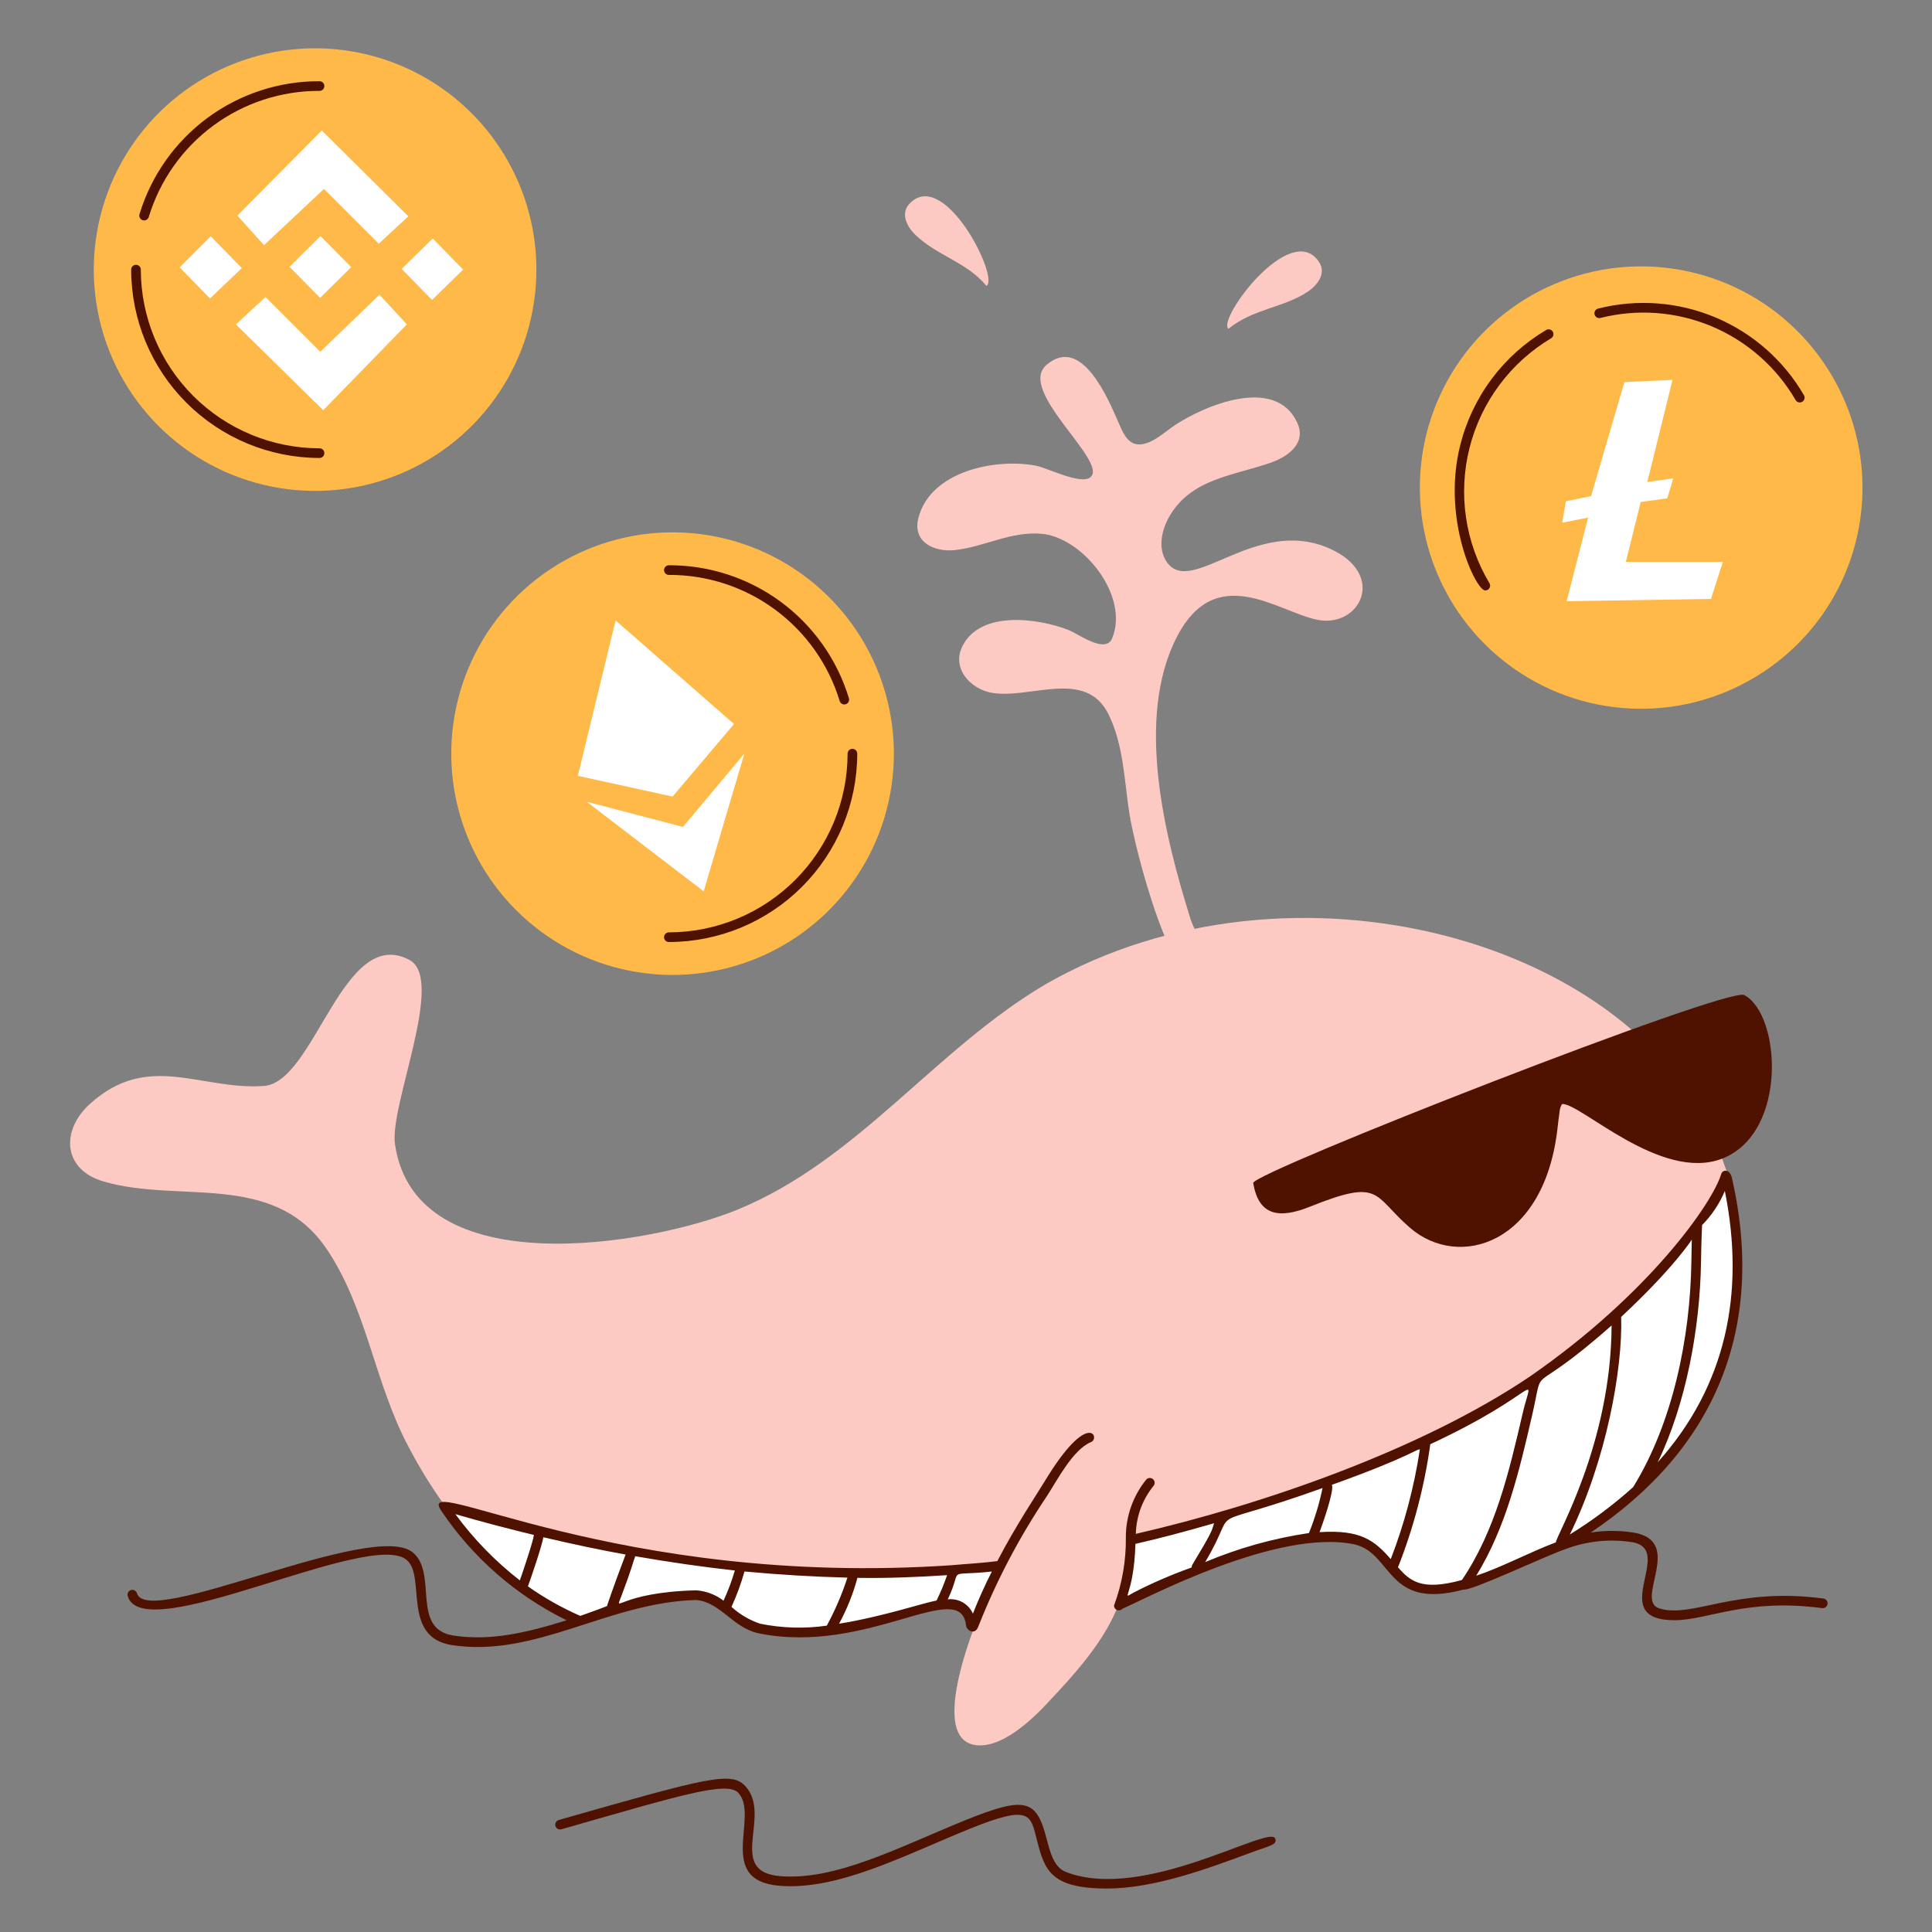 <svg xmlns="http://www.w3.org/2000/svg" fill="none" viewBox="0 0 200 200"><rect x="0" y="0" width="200" height="200" fill="#808080" stroke="none"/><g id="whale--cryptocurrency-crypto-web 3.0-metaverse-bitcoin-ethereum-whale"><g id="whale"><g id="group"><path id="vector" fill="#ffffff" d="M179.724 127.282C179.523 125.402 179.216 123.535 178.805 121.689H178.728C175.923 131.156 158.402 144.236 147.621 149.195C147.621 149.854 121.184 159.385 117.128 159.385C117.153 161.684 116.763 163.968 115.978 166.128C116.458 166.607 116.04 165.264 124.023 162.603C123.973 162.451 123.88 162.172 124.023 162.603C146.723 153.91 141.444 164.595 147.775 164.595C151.275 164.595 160.764 161.722 168.424 155.14C173.769 150.547 181.133 141.991 179.724 127.282Z"></path><path id="vector_2" fill="#ffffff" d="M103.49 162.143C69.622 165.369 47.241 155.407 46.026 156.014C49.5 161.185 54.358 165.275 60.047 167.814C83.522 159.43 67.215 174.126 93.759 167.048C96.659 166.275 100.265 165.208 100.846 168.173C102.367 164.091 103.666 162.143 103.49 162.143Z"></path></g><path id="vector_3" fill="#fccac2" d="M178.115 119.467C169.815 97.103 133.568 87.414 108.315 101.845C96.823 108.587 88.855 120.08 76.366 125.214C67.401 128.891 43.037 133.105 40.892 118.471C40.279 114.487 46.102 101.462 42.424 99.393C35.524 95.639 32.617 112.036 27.33 112.418C20.741 112.878 15.378 108.818 9.33 114.257C6.265 117.015 6.495 121.076 10.709 122.302C18.524 124.602 28.178 121.229 33.695 129.121C37.985 135.327 38.751 143.221 42.352 149.885C43.445 151.976 44.687 153.986 46.069 155.898C80.331 165.971 101.599 161.99 103.723 161.99C101.371 166.36 95.901 179.484 100.735 180.608C103.57 181.221 106.941 177.927 108.627 176.088C113.848 170.568 117.055 166.315 117.055 159.078C119.432 159.078 133.64 154.42 137.282 153.102C148.5 149.094 158.451 143.969 167.316 135.864C170.802 133.074 177.487 124.98 178.732 121.383C178.862 121.383 178.851 121.674 178.115 119.467Z"></path><g id="group_2"><path id="vector_4" fill="#fccac2" d="M137.661 56.794C129.917 53.33 123.242 61.994 120.729 58.094C119.829 56.702 120.284 54.808 121.035 53.494C123.303 49.536 127.621 49.271 131.535 47.901C133.296 47.284 135.279 45.914 134.293 43.764C132.048 38.87 124.739 41.964 121.651 43.994C120.586 44.694 119.051 46.207 117.667 45.986C116.667 45.826 116.199 44.686 115.828 43.84C114.797 41.48 112.005 34.578 108.319 37.787C105.219 40.487 114.91 47.887 112.84 49.433C111.834 50.186 108.398 48.433 107.247 48.208C103.115 47.408 96.29 48.744 95.065 53.647C94.452 56.099 96.673 57.164 98.819 56.947C101.882 56.63 104.641 54.962 107.86 55.261C112.073 55.653 116.925 61.63 115.138 66.061C114.458 67.751 111.611 65.608 110.618 65.219C107.545 64.013 101.57 63.146 99.662 66.828C98.431 69.201 100.501 71.368 102.726 71.728C106.705 72.377 112.404 69.188 114.755 73.95C116.303 77.084 116.382 80.766 116.901 84.14C117.469 87.84 121.327 103.028 125.022 102.452C126.831 102.17 123.522 96.285 123.183 94.943C120.578 86.592 117.513 74.373 121.804 65.982C125.832 58.107 132.18 63.259 136.285 64.143C140.759 65.113 143.655 59.474 137.661 56.794Z"></path><path id="vector_5" fill="#fccac2" d="M135.363 30.207C136.372 29.537 137.363 28.289 136.512 27.066C133.555 22.796 125.967 33.08 127.164 34.038C129.693 31.97 132.866 31.865 135.363 30.207Z"></path><path id="vector_6" fill="#fccac2" d="M102.11 29.594C103.516 28.894 97.85 17.432 94.219 21.013C93.139 22.078 93.898 23.48 94.755 24.308C97.016 26.492 100.118 27.143 102.11 29.594Z"></path></g><path id="vector_7" fill="#501200" d="M114.592 195.5C108.751 195.5 108.143 193.568 107.369 190.591C106.663 187.877 106.793 186.719 100.292 189.357C93.492 192.117 86.659 195.743 80.614 195.207C74.089 194.629 78.606 188.041 76.453 185.617C75.317 184.293 70.215 185.917 58.116 189.367C57.989 189.404 57.852 189.388 57.736 189.324C57.619 189.259 57.534 189.152 57.497 189.024C57.461 188.896 57.476 188.76 57.54 188.643C57.605 188.527 57.712 188.442 57.84 188.405C73.349 183.993 75.771 183.287 77.207 184.96C79.907 187.996 75.184 193.722 80.707 194.211C86.458 194.72 93.007 191.238 99.921 188.43C106.235 185.868 107.296 186.319 108.342 190.339C108.721 191.8 109.115 193.312 110.342 193.783C118.411 196.93 131.479 188.823 132.01 190.328C132.247 190.994 131.441 191.053 129.371 191.828C125.025 193.435 119.484 195.5 114.592 195.5Z"></path><path id="vector_8" fill="#501200" d="M188.755 165.478C179.591 164.256 175.14 167.578 171.755 166.494C169.187 165.677 174.392 159.575 169.155 158.661C167.671 158.419 166.157 158.416 164.672 158.65C177.529 150.021 182.823 137.512 179.294 121.961C179.065 120.961 178.317 121.061 178.173 121.547C177.303 124.485 170.789 133.902 158.373 142.497C147.073 150.11 130.685 155.77 117.581 158.786C117.624 156.971 118.27 155.221 119.417 153.814C119.499 153.713 119.538 153.585 119.527 153.456C119.516 153.326 119.455 153.207 119.357 153.122C119.259 153.036 119.132 152.993 119.003 152.999C118.873 153.006 118.751 153.063 118.663 153.158C117.288 154.854 116.54 156.974 116.548 159.158C116.577 161.563 116.161 163.953 115.322 166.207C115.322 166.309 115.354 166.409 115.412 166.493C115.471 166.577 115.554 166.64 115.65 166.676C115.746 166.711 115.85 166.716 115.949 166.69C116.048 166.664 116.137 166.608 116.203 166.53C118.493 165.566 132.214 158.189 140.223 159.874C144.223 160.826 143.492 166.704 151.507 164.552C152.307 164.712 159.722 161.191 161.966 160.394C164.2 159.533 166.621 159.276 168.986 159.651C173.503 160.439 166.142 167.723 173.342 167.723C176.808 167.723 180.731 165.423 188.62 166.473C188.752 166.491 188.886 166.456 188.992 166.375C189.098 166.294 189.167 166.175 189.185 166.043C189.203 165.911 189.168 165.777 189.087 165.671C189.006 165.566 188.887 165.496 188.755 165.478V165.478ZM178.555 123.288C180.69 133.903 178.661 143.5 171.607 151.375C174.556 145.275 175.975 137.475 176.087 130.701C176.129 128.066 176.198 126.822 176.198 126.822C177.202 125.805 178.002 124.606 178.555 123.288V123.288ZM123.441 161.963C123.241 162.292 123.576 162.2 123.087 162.363C121.136 163.068 119.232 163.897 117.387 164.845C115.905 165.645 117.371 165.373 117.54 159.821C119.928 159.278 122.478 158.61 125.677 157.686C125.436 158.528 125.429 158.649 123.441 161.963V161.963ZM135.5 158.7C131.808 159.247 128.199 160.257 124.759 161.707C128.606 155.235 123.721 158.766 136.908 154.043C136.582 155.635 136.111 157.194 135.5 158.7ZM143.973 161.4C142.29 159.48 140.886 158.328 136.601 158.607C136.825 158.007 138.165 154.276 137.875 153.707C146.161 150.75 147.011 149.756 146.975 150.096C146.385 153.961 145.378 157.752 143.971 161.4H143.973ZM151.344 163.559C147.118 164.724 145.971 163.649 144.717 162.252C146.334 158.152 147.458 153.873 148.063 149.507C159.669 144.102 158.703 141.657 157.615 146.351C156.237 152.288 154.814 158.424 151.342 163.559H151.344ZM161.07 159.659C158.299 160.708 155.524 162.209 152.819 163.119C155.929 158.056 157.28 152.229 158.589 146.58C159.975 140.601 157.875 145.149 166.833 137.208C166.775 149.567 161.021 159.084 161.068 159.656L161.07 159.659ZM162.509 158.854C166.281 151.118 167.983 141.768 167.823 136.326C173.298 131.226 175.133 128.326 175.133 128.326C175.133 128.326 175.117 128.987 175.089 130.687C174.965 138.443 173.189 147.268 169.061 153.947C167.028 155.775 164.834 157.416 162.507 158.851L162.509 158.854Z"></path><path id="vector_9" fill="#501200" d="M108.182 153.287C107.147 154.987 105.182 157.887 103.242 161.606C101.72 161.806 100.091 161.887 98.551 162.028C63.712 164.404 42.8 152.112 45.674 156.387C48.931 161.242 53.408 165.154 58.655 167.73C54.58 168.999 50.819 169.902 46.945 169.311C42.492 168.626 45.354 162.904 42.745 160.716C38.645 157.277 15.202 168.692 14.175 164.925C14.135 164.804 14.05 164.702 13.937 164.642C13.825 164.581 13.694 164.566 13.57 164.599C13.447 164.632 13.341 164.712 13.274 164.821C13.207 164.93 13.185 165.06 13.211 165.185C14.696 170.699 38.261 158.261 42.102 161.485C44.121 163.178 41.55 169.496 46.794 170.303C55.473 171.623 62.962 165.872 72.041 165.633C74.541 165.811 75.832 168.482 78.488 169.072C89.788 171.399 99.424 163.219 100.004 168.256C100.069 168.826 100.949 169.298 101.277 168.372C103.145 163.644 105.517 159.131 108.352 154.911C109.458 153.211 111.074 150.042 112.952 149.278C113.91 148.884 112.715 145.829 108.182 153.287ZM47.139 156.744C50.071 157.601 52.945 158.33 55.271 158.901C55.155 159.701 54.019 163.031 53.813 163.601C51.282 161.635 49.036 159.327 47.139 156.744V156.744ZM60.068 167.276C58.163 166.442 56.348 165.418 54.65 164.218C54.969 163.361 56.098 160.037 56.25 159.136C59.326 159.861 62.184 160.462 64.761 160.926C63.366 164.6 62.833 166.262 62.833 166.262C62.833 166.262 61.883 166.642 60.068 167.276V167.276ZM74.9 165.7C74.079 165.072 73.091 164.7 72.06 164.629C63.945 164.837 63.587 167.187 64.338 165.19C65.445 162.266 65.53 161.69 65.759 161.1C69.31 161.718 72.772 162.214 76.071 162.578C75.758 163.646 75.367 164.69 74.9 165.7V165.7ZM85.583 168.287C83.292 168.615 80.962 168.547 78.694 168.087C77.593 167.719 76.582 167.125 75.724 166.343C76.266 165.158 76.716 163.933 77.07 162.679C80.688 163.017 84.27 163.231 87.724 163.315C87.165 165.035 86.45 166.701 85.586 168.29L85.583 168.287ZM96.948 165.687C95.634 165.918 91.402 167.35 86.862 168.087C87.676 166.583 88.314 164.99 88.762 163.339C91.822 163.392 94.985 163.261 98.043 163.062C97.735 163.959 97.37 164.835 96.951 165.685L96.948 165.687ZM100.714 167.038C100.494 166.547 100.123 166.14 99.656 165.875C99.188 165.61 98.648 165.501 98.114 165.565C99.772 162.065 97.705 163.228 102.677 162.683C101.965 164.078 101.307 165.537 100.717 167.036L100.714 167.038Z"></path><path id="vector_10" fill="#501200" d="M180.561 103.007C178.861 102.107 129.722 121.36 129.735 122.458C130.281 125.853 132.411 126.192 135.563 124.932C143.093 121.911 142.063 123.746 145.985 127.118C151.01 131.442 159.857 128.858 161.23 116.824C161.295 116.257 161.36 115.682 161.446 115.106C161.46 114.818 161.548 114.538 161.701 114.294C163.501 114.073 171.933 122.427 178.301 119.932C185.1 117.262 184.359 105 180.561 103.007Z"></path></g><g id="coin 3"><path id="vector_11" fill="#ffb949" d="M32.618 5C28.087 5 23.658 6.344 19.89 8.861C16.123 11.378 13.187 14.956 11.453 19.142C9.719 23.328 9.265 27.934 10.149 32.378C11.033 36.822 13.215 40.904 16.419 44.108C19.623 47.312 23.705 49.494 28.149 50.378C32.593 51.262 37.199 50.808 41.385 49.074C45.571 47.34 49.149 44.404 51.666 40.637C54.183 36.869 55.527 32.44 55.527 27.909C55.524 21.834 53.109 16.009 48.813 11.714C44.518 7.418 38.693 5.003 32.618 5V5Z"></path><g id="group_3"><path id="vector_12" fill="#ffffff" d="M44.8 24.691L47.942 27.909L44.724 31.05L41.582 27.832L44.8 24.691Z"></path><path id="vector_13" fill="#ffffff" d="M42.272 22.392L39.207 25.227L33.537 19.557L27.331 25.38L24.573 22.316L33.308 13.505L42.272 22.392Z"></path><path id="vector_14" fill="#ffffff" d="M39.284 30.514L42.119 33.578L33.461 42.466L24.42 33.578L27.485 30.744L33.154 36.413L39.284 30.514Z"></path><path id="vector_15" fill="#ffffff" d="M33.18 24.44L29.965 27.617L33.142 30.832L36.357 27.655L33.18 24.44Z"></path><path id="vector_16" fill="#ffffff" d="M21.815 24.461L25.033 27.756L21.738 30.897L18.597 27.679L21.815 24.461Z"></path></g><g id="group_4"><path id="vector_17" fill="#501200" d="M33.078 47.41C27.908 47.404 22.952 45.347 19.296 41.692C15.64 38.036 13.584 33.08 13.578 27.91C13.578 27.777 13.631 27.65 13.724 27.556C13.818 27.463 13.945 27.41 14.078 27.41C14.211 27.41 14.338 27.463 14.432 27.556C14.525 27.65 14.578 27.777 14.578 27.91C14.584 32.815 16.535 37.517 20.003 40.985C23.471 44.453 28.173 46.404 33.078 46.41C33.211 46.41 33.338 46.463 33.432 46.556C33.525 46.65 33.578 46.777 33.578 46.91C33.578 47.043 33.525 47.17 33.432 47.264C33.338 47.357 33.211 47.41 33.078 47.41Z"></path><path id="vector_18" fill="#501200" d="M14.442 22.169C15.655 18.176 18.123 14.681 21.48 12.201C24.838 9.723 28.905 8.392 33.078 8.408C33.211 8.408 33.338 8.461 33.431 8.554C33.525 8.648 33.578 8.775 33.578 8.908C33.578 9.041 33.525 9.168 33.431 9.262C33.338 9.355 33.211 9.408 33.078 9.408C29.119 9.393 25.261 10.655 22.076 13.007C18.891 15.358 16.55 18.675 15.4 22.463C15.361 22.59 15.273 22.696 15.156 22.759C15.038 22.821 14.901 22.834 14.774 22.795C14.647 22.756 14.541 22.668 14.478 22.551C14.416 22.433 14.403 22.296 14.442 22.169Z"></path></g></g><g id="coin 2"><path id="vector_19" fill="#ffb949" d="M189.531 38.712C187.205 34.826 183.779 31.717 179.686 29.778C175.593 27.84 171.017 27.158 166.536 27.82C162.056 28.481 157.872 30.457 154.515 33.496C151.157 36.535 148.776 40.502 147.672 44.895C146.569 49.287 146.793 53.908 148.316 58.173C149.838 62.439 152.592 66.157 156.228 68.857C159.863 71.558 164.218 73.12 168.742 73.345C173.265 73.571 177.754 72.45 181.64 70.125C184.227 68.586 186.484 66.551 188.282 64.137C190.08 61.724 191.383 58.978 192.116 56.059C192.849 53.14 192.998 50.105 192.555 47.127C192.111 44.151 191.084 41.291 189.531 38.712V38.712Z"></path><path id="vector_20" fill="#ffffff" d="M178.345 58.173L177.119 62.004L162.179 62.234L164.401 53.576L161.719 54.112L162.102 51.89L164.707 51.354L168.155 39.555L173.135 39.325L170.53 49.898L173.212 49.515L172.599 51.584L169.841 51.967L168.308 58.173H178.345Z"></path><g id="group_5"><path id="vector_21" fill="#501200" d="M153.751 61.125C152.781 61.125 149.224 53.773 151.159 46.098C151.779 43.612 152.887 41.275 154.42 39.223C155.952 37.171 157.879 35.444 160.086 34.145C160.199 34.087 160.329 34.075 160.451 34.11C160.573 34.144 160.677 34.224 160.742 34.333C160.807 34.441 160.829 34.57 160.803 34.694C160.776 34.818 160.704 34.927 160.6 35C158.511 36.242 156.687 37.884 155.234 39.832C153.78 41.779 152.725 43.995 152.129 46.351C151.533 48.708 151.408 51.158 151.761 53.563C152.114 55.968 152.937 58.279 154.185 60.365C154.232 60.441 154.257 60.529 154.258 60.618C154.259 60.707 154.237 60.795 154.192 60.873C154.148 60.951 154.084 61.015 154.006 61.059C153.929 61.103 153.84 61.126 153.751 61.125Z"></path><path id="vector_22" fill="#501200" d="M185.881 41.416C183.892 37.996 180.844 35.318 177.198 33.784C173.552 32.25 169.505 31.946 165.67 32.916C165.542 32.947 165.406 32.925 165.293 32.857C165.181 32.788 165.1 32.678 165.068 32.549C165.037 32.421 165.057 32.285 165.125 32.172C165.193 32.059 165.303 31.977 165.431 31.945C169.476 30.922 173.743 31.244 177.589 32.861C181.434 34.479 184.648 37.305 186.745 40.912C186.778 40.969 186.8 41.031 186.809 41.096C186.818 41.162 186.813 41.228 186.797 41.291C186.78 41.355 186.751 41.414 186.711 41.467C186.671 41.519 186.622 41.563 186.565 41.596C186.508 41.629 186.446 41.651 186.381 41.66C186.316 41.668 186.249 41.664 186.186 41.648C186.122 41.631 186.063 41.602 186.01 41.562C185.958 41.522 185.914 41.473 185.881 41.416V41.416Z"></path></g></g><g id="coin 1"><path id="vector_23" fill="#ffb949" d="M69.624 55.108C65.093 55.108 60.664 56.452 56.896 58.969C53.129 61.486 50.193 65.064 48.459 69.25C46.725 73.436 46.271 78.042 47.155 82.486C48.039 86.93 50.221 91.012 53.425 94.216C56.629 97.42 60.711 99.602 65.155 100.486C69.599 101.37 74.205 100.916 78.391 99.182C82.577 97.448 86.155 94.512 88.672 90.745C91.189 86.977 92.533 82.548 92.533 78.017C92.53 71.942 90.115 66.117 85.82 61.821C81.524 57.526 75.699 55.111 69.624 55.108V55.108Z"></path><g id="group_6"><path id="vector_24" fill="#ffffff" d="M77.056 78.017L72.842 92.268L60.737 82.997L70.697 85.602L77.056 78.017Z"></path><path id="vector_25" fill="#ffffff" d="M75.984 74.952L69.624 82.461L59.817 80.315L63.725 64.226L75.984 74.952Z"></path></g><g id="group_7"><path id="vector_26" fill="#501200" d="M69.242 97.518C69.109 97.518 68.982 97.465 68.888 97.372C68.795 97.278 68.742 97.151 68.742 97.018C68.742 96.885 68.795 96.758 68.888 96.665C68.982 96.571 69.109 96.518 69.242 96.518C74.147 96.512 78.849 94.561 82.317 91.093C85.785 87.625 87.736 82.923 87.742 78.018C87.742 77.885 87.795 77.758 87.888 77.665C87.982 77.571 88.109 77.518 88.242 77.518C88.375 77.518 88.502 77.571 88.596 77.665C88.689 77.758 88.742 77.885 88.742 78.018C88.736 83.188 86.679 88.144 83.024 91.8C79.368 95.456 74.412 97.512 69.242 97.518V97.518Z"></path><path id="vector_27" fill="#501200" d="M86.922 72.571C85.772 68.782 83.43 65.466 80.245 63.114C77.06 60.762 73.201 59.5 69.242 59.516C69.109 59.516 68.982 59.463 68.888 59.37C68.795 59.276 68.742 59.149 68.742 59.016C68.742 58.883 68.795 58.756 68.888 58.663C68.982 58.569 69.109 58.516 69.242 58.516C73.415 58.5 77.482 59.831 80.839 62.309C84.197 64.788 86.665 68.284 87.878 72.277C87.917 72.404 87.904 72.541 87.842 72.658C87.78 72.775 87.674 72.863 87.547 72.902C87.42 72.941 87.283 72.928 87.166 72.866C87.049 72.804 86.961 72.698 86.922 72.571V72.571Z"></path></g></g></g></svg>